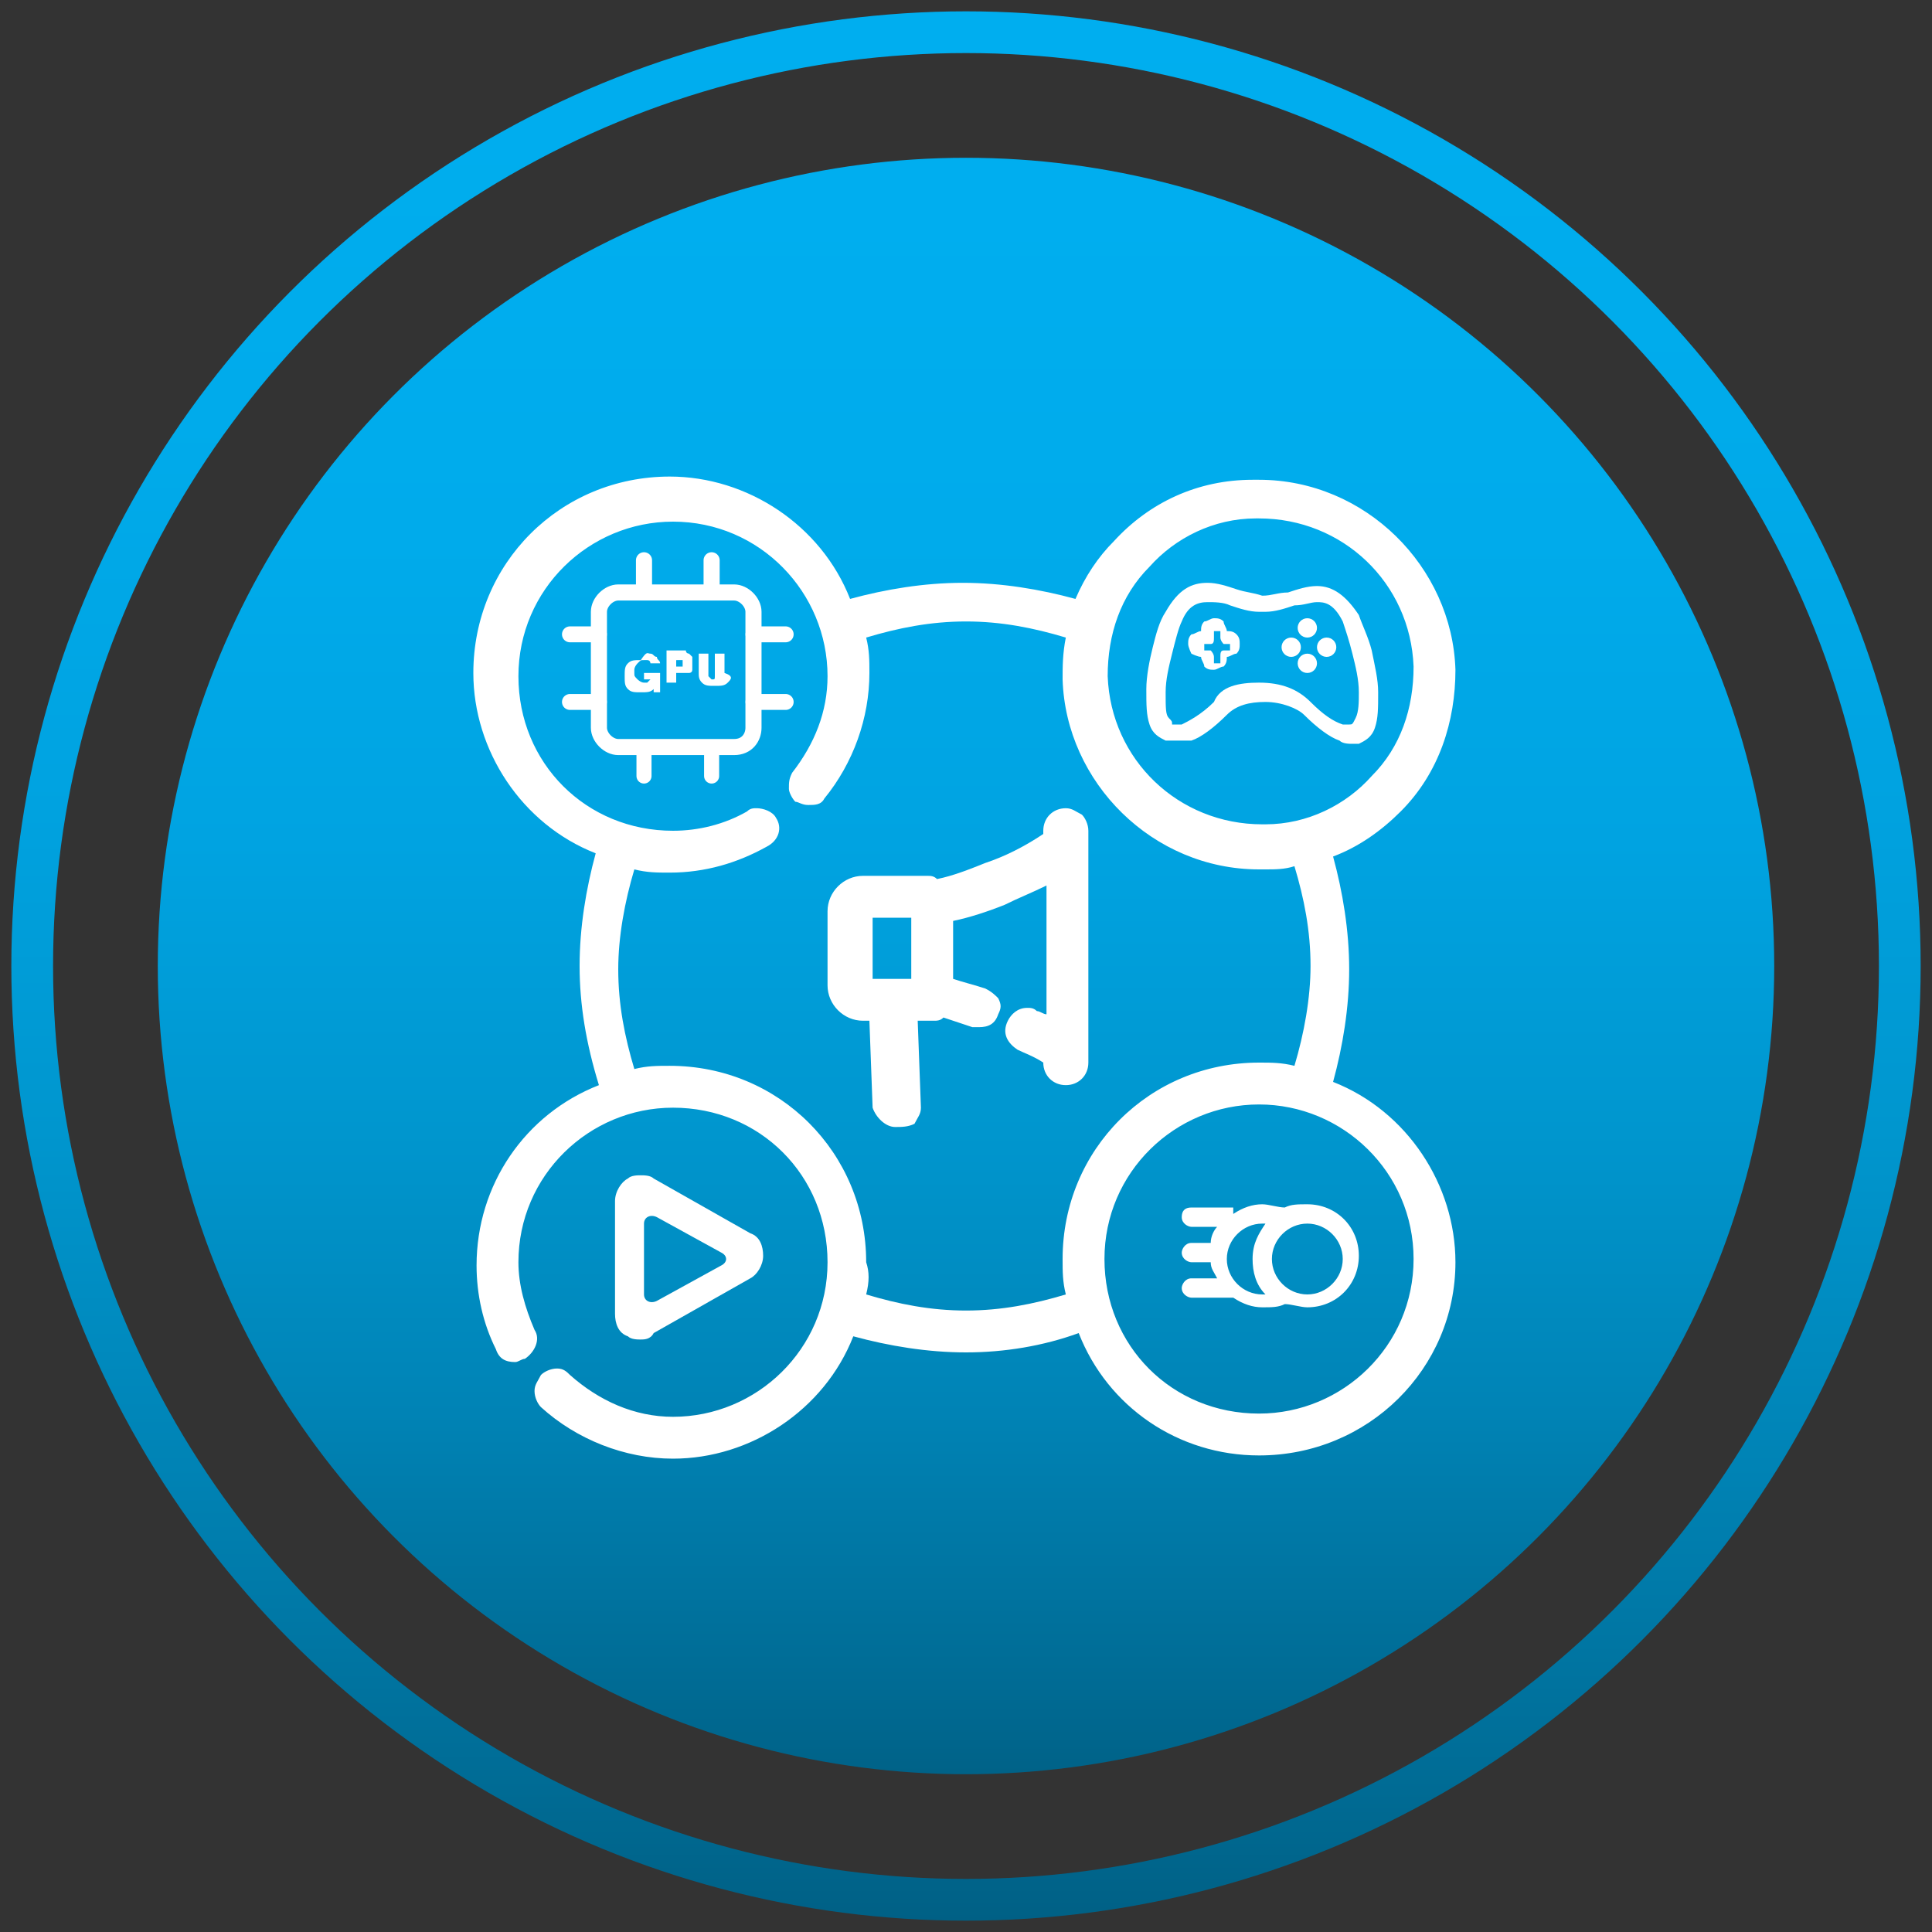 <?xml version="1.0" encoding="utf-8"?>
<!-- Generator: Adobe Illustrator 27.8.0, SVG Export Plug-In . SVG Version: 6.00 Build 0)  -->
<svg version="1.1" xmlns="http://www.w3.org/2000/svg" xmlns:xlink="http://www.w3.org/1999/xlink" x="0px" y="0px"
	 viewBox="0 0 60 60" enable-background="new 0 0 60 60" xml:space="preserve">
<rect x="0" y="0" width="60" height="60" fill="#333333" stroke="none"/>
<g id="Layer_1">
</g>
<g id="Layer_2">
	<linearGradient id="SVGID_1_" gradientUnits="userSpaceOnUse" x1="30.009" y1="6.174" x2="30.009" y2="55.698">
		<stop  offset="0" style="stop-color:#00AEEF"/>
		<stop  offset="0.214" style="stop-color:#00ABEB"/>
		<stop  offset="0.404" style="stop-color:#00A3E1"/>
		<stop  offset="0.586" style="stop-color:#0096CE"/>
		<stop  offset="0.762" style="stop-color:#0083B5"/>
		<stop  offset="0.932" style="stop-color:#006B94"/>
		<stop  offset="1" style="stop-color:#006085"/>
	</linearGradient>
	<circle fill="url(#SVGID_1_)" cx="30" cy="30" r="25.1"/>
	
		<linearGradient id="SVGID_00000108988525610734353200000011707214744972471195_" gradientUnits="userSpaceOnUse" x1="30" y1="0.352" x2="30" y2="59.648">
		<stop  offset="0" style="stop-color:#00AEEF"/>
		<stop  offset="0.214" style="stop-color:#00ABEB"/>
		<stop  offset="0.404" style="stop-color:#00A3E1"/>
		<stop  offset="0.586" style="stop-color:#0096CE"/>
		<stop  offset="0.762" style="stop-color:#0083B5"/>
		<stop  offset="0.932" style="stop-color:#006B94"/>
		<stop  offset="1" style="stop-color:#006085"/>
	</linearGradient>
	
		<circle fill="none" stroke="url(#SVGID_00000108988525610734353200000011707214744972471195_)" stroke-width="1.296" stroke-miterlimit="10" cx="30" cy="30" r="29"/>
	<g>
		<path fill="#FFFFFF" d="M39.1,45.2c-2.5,0-4.7-1.5-5.6-3.8C32.4,41.8,31.2,42,30,42c-1.2,0-2.4-0.2-3.5-0.5
			c-0.9,2.3-3.2,3.8-5.6,3.8c-1.5,0-3-0.6-4.1-1.6c-0.1-0.1-0.2-0.3-0.2-0.5s0.1-0.3,0.2-0.5c0.1-0.1,0.3-0.2,0.5-0.2
			c0.2,0,0.3,0.1,0.4,0.2c0.9,0.8,2,1.3,3.2,1.3c2.6,0,4.8-2.1,4.8-4.8s-2.1-4.8-4.8-4.8c-2.6,0-4.8,2.1-4.8,4.8
			c0,0.7,0.2,1.4,0.5,2.1c0.2,0.3,0,0.7-0.3,0.9c-0.1,0-0.2,0.1-0.3,0.1c-0.3,0-0.5-0.1-0.6-0.4c-0.4-0.8-0.6-1.7-0.6-2.6
			c0-2.5,1.5-4.7,3.8-5.6C18.2,32.4,18,31.2,18,30c0-1.2,0.2-2.4,0.5-3.5c-2.3-0.9-3.8-3.2-3.8-5.6c0-3.4,2.7-6.1,6.1-6.1
			c2.4,0,4.7,1.5,5.6,3.8c1.1-0.3,2.3-0.5,3.5-0.5c1.2,0,2.4,0.2,3.5,0.5c0.3-0.7,0.7-1.3,1.2-1.8c1.1-1.2,2.6-1.9,4.3-1.9l0.2,0
			c3.3,0,6,2.7,6.1,5.9c0,1.6-0.5,3.2-1.7,4.4c-0.6,0.6-1.3,1.1-2.1,1.4c0.3,1.1,0.5,2.3,0.5,3.5c0,1.2-0.2,2.4-0.5,3.5
			c2.3,0.9,3.8,3.2,3.8,5.6C45.2,42.5,42.5,45.2,39.1,45.2z M39.1,34.3c-2.6,0-4.8,2.1-4.8,4.8s2.1,4.8,4.8,4.8
			c2.6,0,4.8-2.1,4.8-4.8S41.7,34.3,39.1,34.3z M26.9,40.2c1,0.3,2,0.5,3.1,0.5c1.1,0,2.1-0.2,3.1-0.5C33,39.8,33,39.5,33,39.1
			c0-3.4,2.7-6.1,6.1-6.1c0.4,0,0.7,0,1.1,0.1c0.3-1,0.5-2.1,0.5-3.1c0-1.1-0.2-2.1-0.5-3.1c-0.3,0.1-0.6,0.1-0.9,0.1l-0.2,0
			c-3.3,0-6-2.7-6.1-5.9c0-0.4,0-0.8,0.1-1.3c-1-0.3-2-0.5-3.1-0.5c-1.1,0-2.1,0.2-3.1,0.5c0.1,0.4,0.1,0.7,0.1,1.1
			c0,1.4-0.5,2.8-1.4,3.9c-0.1,0.2-0.3,0.2-0.5,0.2c-0.2,0-0.3-0.1-0.4-0.1c-0.1-0.1-0.2-0.3-0.2-0.4c0-0.2,0-0.3,0.1-0.5
			c0.7-0.9,1.1-1.9,1.1-3c0-2.6-2.1-4.8-4.8-4.8c-2.6,0-4.8,2.1-4.8,4.8s2.1,4.8,4.8,4.8c0.8,0,1.6-0.2,2.3-0.6
			c0.1-0.1,0.2-0.1,0.3-0.1c0.2,0,0.5,0.1,0.6,0.3c0.2,0.3,0.1,0.7-0.3,0.9c-0.9,0.5-1.9,0.8-3,0.8c-0.4,0-0.7,0-1.1-0.1
			c-0.3,1-0.5,2.1-0.5,3.1c0,1.1,0.2,2.1,0.5,3.1c0.4-0.1,0.7-0.1,1.1-0.1c3.4,0,6.1,2.7,6.1,6.1C27,39.5,27,39.8,26.9,40.2z
			 M39,16.1c-1.3,0-2.5,0.6-3.3,1.5c-0.9,0.9-1.3,2.1-1.3,3.4c0.1,2.6,2.2,4.6,4.8,4.6l0.1,0c1.3,0,2.5-0.6,3.3-1.5
			c0.9-0.9,1.3-2.1,1.3-3.4c-0.1-2.6-2.2-4.6-4.8-4.6L39,16.1z"/>
		<path fill="#FFFFFF" d="M19.9,41.6c-0.1,0-0.3,0-0.4-0.1c-0.3-0.1-0.4-0.4-0.4-0.7v-3.5c0-0.3,0.2-0.6,0.4-0.7
			c0.1-0.1,0.3-0.1,0.4-0.1c0.1,0,0.3,0,0.4,0.1l3,1.7c0.3,0.1,0.4,0.4,0.4,0.7s-0.2,0.6-0.4,0.7l-3,1.7
			C20.2,41.6,20,41.6,19.9,41.6z M20.4,40.4l2-1.1c0.2-0.1,0.2-0.3,0-0.4l-2-1.1c-0.2-0.1-0.4,0-0.4,0.2v2.2
			C20,40.4,20.2,40.5,20.4,40.4z"/>
		<path fill="#FFFFFF" d="M27.8,35c-0.3,0-0.6-0.3-0.7-0.6L27,31.7h-0.2c-0.6,0-1.1-0.5-1.1-1.1v-2.3c0-0.6,0.5-1.1,1.1-1.1h2
			c0.1,0,0.2,0,0.3,0.1c0.5-0.1,1-0.3,1.5-0.5c0.6-0.2,1.2-0.5,1.8-0.9v-0.1c0-0.4,0.3-0.7,0.7-0.7c0.2,0,0.3,0.1,0.5,0.2
			c0.1,0.1,0.2,0.3,0.2,0.5V33c0,0.4-0.3,0.7-0.7,0.7c-0.4,0-0.7-0.3-0.7-0.7V33c-0.3-0.2-0.6-0.3-0.8-0.4c-0.3-0.2-0.5-0.5-0.3-0.9
			c0.1-0.2,0.3-0.4,0.6-0.4c0.1,0,0.2,0,0.3,0.1c0.1,0,0.2,0.1,0.3,0.1v-4c-0.4,0.2-0.9,0.4-1.3,0.6c-0.5,0.2-1.1,0.4-1.6,0.5v1.8
			c0.3,0.1,0.7,0.2,1,0.3c0.2,0.1,0.3,0.2,0.4,0.3c0.1,0.2,0.1,0.3,0,0.5c-0.1,0.3-0.3,0.4-0.6,0.4c-0.1,0-0.1,0-0.2,0
			c-0.3-0.1-0.6-0.2-0.9-0.3c-0.1,0.1-0.2,0.1-0.3,0.1h-0.5l0.1,2.7c0,0.2-0.1,0.3-0.2,0.5C28.2,35,28,35,27.8,35L27.8,35z
			 M28.3,30.4v-1.9h-1.2l0,1.9L28.3,30.4z"/>
		<g>
			<g>
				<g>
					<path fill="#FFFFFF" d="M38.4,19.7c-0.1-0.1-0.2-0.1-0.3-0.1c0-0.1-0.1-0.2-0.1-0.3l0,0c-0.1-0.1-0.2-0.1-0.3-0.1
						s-0.2,0.1-0.3,0.1c-0.1,0.1-0.1,0.2-0.1,0.3c-0.1,0-0.2,0.1-0.3,0.1l0,0c-0.1,0.1-0.1,0.2-0.1,0.3s0.1,0.3,0.1,0.3
						s0.2,0.1,0.3,0.1c0,0.1,0.1,0.2,0.1,0.3c0.1,0.1,0.2,0.1,0.3,0.1s0.2-0.1,0.3-0.1c0.1-0.1,0.1-0.2,0.1-0.3
						c0.1,0,0.2-0.1,0.3-0.1c0.1-0.1,0.1-0.2,0.1-0.3S38.5,19.8,38.4,19.7z M38.2,20.2c0,0-0.1,0-0.1,0H38c-0.1,0-0.1,0.1-0.1,0.2
						v0.1c0,0,0,0.1,0,0.1c0,0-0.1,0-0.1,0s-0.1,0-0.1,0c0,0,0-0.1,0-0.1v-0.1c0-0.1-0.1-0.2-0.1-0.2h-0.1c0,0-0.1,0-0.1,0
						c0,0,0-0.1,0-0.1c0,0,0-0.1,0-0.1c0,0,0,0,0,0c0,0,0.1,0,0.1,0h0.1c0.1,0,0.1-0.1,0.1-0.2v-0.1c0,0,0-0.1,0-0.1
						c0,0,0.1,0,0.1,0s0.1,0,0.1,0c0,0,0,0,0,0c0,0,0,0.1,0,0.1v0.1c0,0.1,0.1,0.2,0.1,0.2h0.1c0,0,0.1,0,0.1,0c0,0,0,0.1,0,0.1
						C38.2,20.1,38.2,20.2,38.2,20.2z"/>
				</g>
			</g>
			<g>
				<g>
					<g>
						<ellipse fill="#FFFFFF" cx="40.6" cy="19.5" rx="0.3" ry="0.3"/>
					</g>
				</g>
				<g>
					<g>
						<ellipse fill="#FFFFFF" cx="40.6" cy="20.6" rx="0.3" ry="0.3"/>
					</g>
				</g>
				<g>
					<g>
						<ellipse fill="#FFFFFF" cx="40.1" cy="20.1" rx="0.3" ry="0.3"/>
					</g>
				</g>
				<g>
					<g>
						<ellipse fill="#FFFFFF" cx="41.2" cy="20.1" rx="0.3" ry="0.3"/>
					</g>
				</g>
			</g>
			<path fill="#FFFFFF" d="M36.4,23c-0.1,0-0.1,0-0.2,0c-0.2-0.1-0.4-0.2-0.5-0.5c-0.1-0.3-0.1-0.6-0.1-1.1c0-0.4,0.1-0.9,0.2-1.3
				c0.1-0.4,0.2-0.8,0.4-1.1c0.4-0.7,0.8-0.9,1.3-0.9c0.3,0,0.6,0.1,0.9,0.2c0.3,0.1,0.5,0.1,0.8,0.2c0.3,0,0.5-0.1,0.8-0.1
				c0.3-0.1,0.6-0.2,0.9-0.2c0.5,0,0.9,0.3,1.3,0.9c0.1,0.3,0.3,0.7,0.4,1.1c0.1,0.5,0.2,0.9,0.2,1.3c0,0.5,0,0.8-0.1,1.1
				c-0.1,0.3-0.3,0.4-0.5,0.5c-0.1,0-0.1,0-0.2,0c-0.1,0-0.3,0-0.4-0.1c-0.3-0.1-0.7-0.4-1.1-0.8c-0.2-0.2-0.7-0.4-1.2-0.4
				c-0.5,0-0.9,0.1-1.2,0.4c-0.4,0.4-0.8,0.7-1.1,0.8C36.7,23,36.6,23,36.4,23z M39.1,21.2c0.7,0,1.2,0.2,1.6,0.6
				c0.4,0.4,0.7,0.6,1,0.7c0.1,0,0.1,0,0.2,0c0.1,0,0.1,0,0.2-0.2c0.1-0.2,0.1-0.5,0.1-0.8c0-0.4-0.1-0.8-0.2-1.2
				c-0.1-0.4-0.2-0.7-0.3-1c-0.3-0.6-0.6-0.6-0.8-0.6c-0.2,0-0.4,0.1-0.7,0.1c-0.3,0.1-0.6,0.2-0.9,0.2h-0.2c-0.3,0-0.6-0.1-0.9-0.2
				c-0.2-0.1-0.5-0.1-0.7-0.1c-0.3,0-0.6,0.1-0.8,0.6c-0.1,0.2-0.2,0.6-0.3,1c-0.1,0.4-0.2,0.8-0.2,1.2c0,0.5,0,0.7,0.1,0.8
				c0.1,0.1,0.1,0.1,0.1,0.2c0,0,0,0,0.1,0c0.1,0,0.1,0,0.2,0c0.2-0.1,0.6-0.3,1-0.7C37.9,21.3,38.5,21.2,39.1,21.2z"/>
		</g>
		<g>
			
				<path id="path2_00000176762226485279596950000002096473870041158589_" fill-rule="evenodd" clip-rule="evenodd" fill="#FFFFFF" d="
				M38.3,37.7c0.3-0.2,0.6-0.3,0.9-0.3c0.2,0,0.5,0.1,0.7,0.1c0.2-0.1,0.4-0.1,0.7-0.1c0.9,0,1.6,0.7,1.6,1.6c0,0.9-0.7,1.6-1.6,1.6
				c-0.2,0-0.5-0.1-0.7-0.1c-0.2,0.1-0.4,0.1-0.7,0.1c-0.3,0-0.6-0.1-0.9-0.3h-1.3c-0.1,0-0.3-0.1-0.3-0.3c0-0.1,0.1-0.3,0.3-0.3
				h0.8c-0.1-0.2-0.2-0.3-0.2-0.5h-0.6c-0.1,0-0.3-0.1-0.3-0.3c0-0.1,0.1-0.3,0.3-0.3h0.6c0-0.2,0.1-0.4,0.2-0.5h-0.8
				c-0.1,0-0.3-0.1-0.3-0.3s0.1-0.3,0.3-0.3H38.3z M40.6,38c0.6,0,1.1,0.5,1.1,1.1c0,0.6-0.5,1.1-1.1,1.1c-0.6,0-1.1-0.5-1.1-1.1
				C39.5,38.5,40,38,40.6,38z M39.3,38c0,0-0.1,0-0.1,0c-0.6,0-1.1,0.5-1.1,1.1c0,0.6,0.5,1.1,1.1,1.1c0,0,0.1,0,0.1,0
				c-0.3-0.3-0.4-0.7-0.4-1.1C38.9,38.6,39.1,38.3,39.3,38z"/>
		</g>
	</g>
	<g>
		<g>
			<g>
				<path fill="#FFFFFF" d="M20.2,20.3c0.1,0,0.1,0.1,0.2,0.1c0,0.1,0.1,0.1,0.1,0.2h-0.3c0,0,0-0.1-0.1-0.1c0,0-0.1,0-0.1,0
					c-0.1,0-0.1,0-0.2,0.1c0,0-0.1,0.1-0.1,0.2v0.1c0,0.1,0,0.1,0.1,0.2c0,0,0.1,0.1,0.2,0.1c0.1,0,0.1,0,0.1,0c0,0,0.1-0.1,0.1-0.1
					h-0.2v-0.2h0.5v0.6h-0.2l0-0.1c-0.1,0.1-0.2,0.1-0.4,0.1c-0.2,0-0.3,0-0.4-0.1c-0.1-0.1-0.1-0.2-0.1-0.4c0-0.2,0-0.3,0.1-0.4
					c0.1-0.1,0.2-0.1,0.4-0.1C20.1,20.2,20.1,20.3,20.2,20.3z"/>
				<path fill="#FFFFFF" d="M21.4,20.3c0,0,0.1,0.1,0.1,0.1c0,0.1,0,0.1,0,0.2v0c0,0.1,0,0.1,0,0.2s-0.1,0.1-0.1,0.1s-0.1,0-0.2,0
					H21v0.3h-0.3v-1h0.6C21.3,20.3,21.4,20.3,21.4,20.3z M21,20.7h0.1c0,0,0.1,0,0.1,0c0,0,0,0,0-0.1v0c0,0,0-0.1,0-0.1
					c0,0,0,0-0.1,0H21V20.7z"/>
				<path fill="#FFFFFF" d="M22.6,21.2c-0.1,0.1-0.2,0.1-0.4,0.1c-0.2,0-0.3,0-0.4-0.1c-0.1-0.1-0.1-0.2-0.1-0.3v-0.6h0.3v0.6
					c0,0.1,0,0.1,0,0.1c0,0,0.1,0.1,0.1,0.1c0.1,0,0.1,0,0.1-0.1c0,0,0-0.1,0-0.1v-0.6h0.3v0.6C22.8,21,22.7,21.1,22.6,21.2z"/>
			</g>
			<path fill="none" stroke="#FFFFFF" stroke-width="0.5" stroke-miterlimit="10" d="M22.8,23.2h-3.6c-0.3,0-0.6-0.3-0.6-0.6v-3.6
				c0-0.3,0.3-0.6,0.6-0.6h3.6c0.3,0,0.6,0.3,0.6,0.6v3.6C23.4,22.9,23.2,23.2,22.8,23.2z"/>
		</g>
		<g>
			<g>
				
					<line fill="none" stroke="#FFFFFF" stroke-width="0.5" stroke-linecap="round" stroke-linejoin="round" stroke-miterlimit="10" x1="20" y1="18.3" x2="20" y2="17.4"/>
				
					<line fill="none" stroke="#FFFFFF" stroke-width="0.5" stroke-linecap="round" stroke-linejoin="round" stroke-miterlimit="10" x1="22.1" y1="18.3" x2="22.1" y2="17.4"/>
			</g>
			<g>
				
					<line fill="none" stroke="#FFFFFF" stroke-width="0.468" stroke-linecap="round" stroke-linejoin="round" stroke-miterlimit="10" x1="20" y1="24.1" x2="20" y2="23.3"/>
				
					<line fill="none" stroke="#FFFFFF" stroke-width="0.468" stroke-linecap="round" stroke-linejoin="round" stroke-miterlimit="10" x1="22.1" y1="24.1" x2="22.1" y2="23.3"/>
			</g>
		</g>
		<g>
			<g>
				
					<line fill="none" stroke="#FFFFFF" stroke-width="0.494" stroke-linecap="round" stroke-linejoin="round" stroke-miterlimit="10" x1="23.4" y1="19.7" x2="24.4" y2="19.7"/>
				
					<line fill="none" stroke="#FFFFFF" stroke-width="0.494" stroke-linecap="round" stroke-linejoin="round" stroke-miterlimit="10" x1="23.4" y1="21.8" x2="24.4" y2="21.8"/>
			</g>
			<g>
				
					<line fill="none" stroke="#FFFFFF" stroke-width="0.494" stroke-linecap="round" stroke-linejoin="round" stroke-miterlimit="10" x1="17.7" y1="19.7" x2="18.6" y2="19.7"/>
				
					<line fill="none" stroke="#FFFFFF" stroke-width="0.494" stroke-linecap="round" stroke-linejoin="round" stroke-miterlimit="10" x1="17.7" y1="21.8" x2="18.6" y2="21.8"/>
			</g>
		</g>
	</g>
</g>
</svg>
